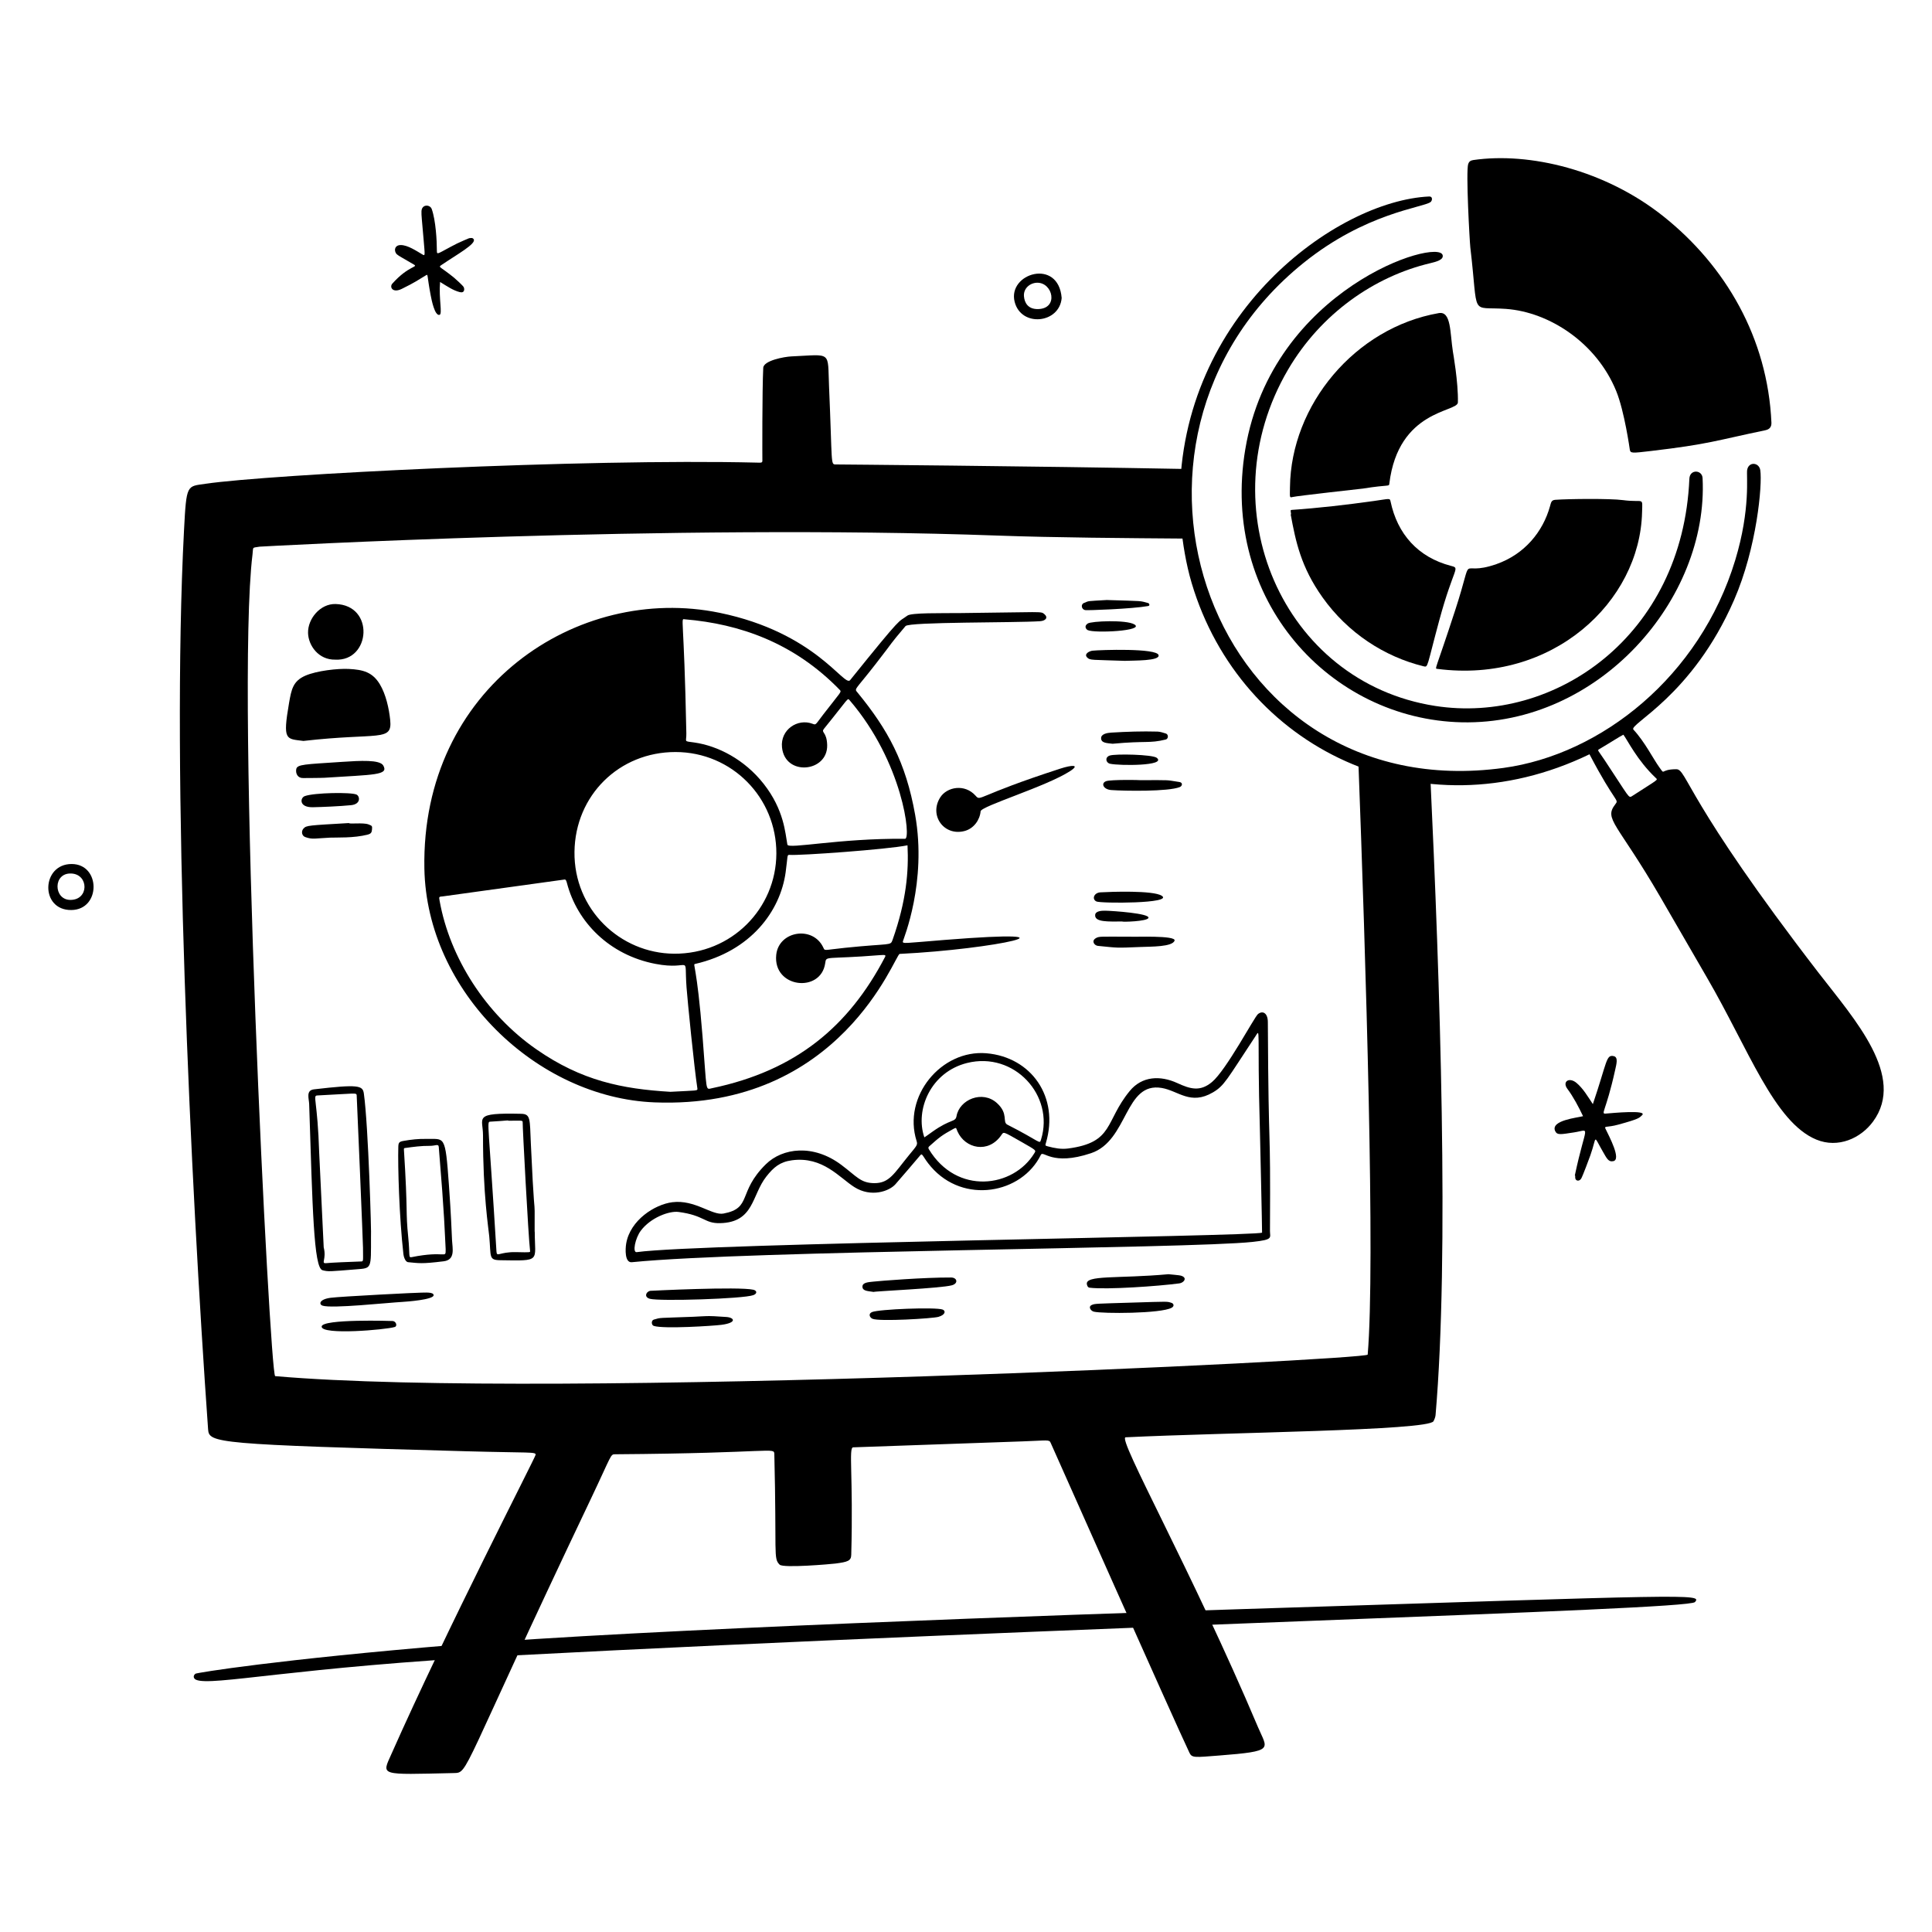 <?xml version="1.0" encoding="UTF-8"?> <svg xmlns="http://www.w3.org/2000/svg" fill="none" viewBox="0 0 400 400" id="Analyze-Data-5--Streamline-Milano.svg" height="400" width="400"><desc>Analyze Data 5 Streamline Illustration: https://streamlinehq.com</desc><g id="analyze-data-5--work-analyze-data"><path id="ground" fill="#000000" d="M40.592 347.776c-0.502 -0.222 -0.708 -0.8 -0.13 -1.248 0.256 -0.198 16.79 -2.922 54.066 -6.012 38.12 -3.16 126.782 -6.226 163.29 -7.39 92.912 -2.962 94.616 -3.176 93.1 -1.432 -1.484 1.704 -127.826 4.92 -245.976 11.122 -43.842 2.3 -61.17 6.368 -64.35 4.96Z" stroke-width="1"></path><g id="stars"><path id="vector" fill="#000000" d="M326.048 243.382c2.296 -10.846 3.418 -9.466 -0.168 -8.93 -2.668 0.398 -3.474 0.624 -3.892 -0.264 -1.058 -2.244 4.662 -2.782 5.768 -3.096 -0.918 -1.914 -1.98 -3.96 -3.25 -5.664 -1.118 -1.5 0.386 -2.522 1.936 -1.186 1.388 1.198 2.266 2.744 3.342 4.356 2.982 -8.788 2.718 -10.318 4.336 -9.932 0.946 0.226 0.562 1.584 0.268 2.912 -1.934 8.742 -3.108 9.074 -1.852 8.972 1.14 -0.092 8.672 -0.822 7.436 0.344 -0.586 0.552 -0.536 0.748 -4.926 1.948 -2.316 0.634 -2.95 0.226 -2.66 0.826 0.824 1.706 3.326 6.388 1.634 6.736 -1.034 0.214 -1.346 -0.566 -2.196 -2.028 -2.046 -3.522 -1.13 -3.222 -2.556 0.816 -0.202 0.57 -1.588 4.31 -1.902 4.822 -0.422 0.688 -1.278 0.502 -1.24 -0.302 0.016 -0.352 0.012 -0.31 -0.08 -0.33h0.002Z" stroke-width="1"></path><path id="vector_2" fill="#000000" d="M90.994 65.187c-0.984 0.248 -1.646 -3.092 -1.834 -4.088 -0.818 -4.322 -0.478 -4.394 -0.992 -4.088 -1.856 1.102 -2.108 1.382 -4.984 2.798 -1.914 0.942 -2.584 -0.388 -1.96 -1.084 3.408 -3.81 5.462 -3.368 4.452 -3.962 -2.546 -1.5 -3.058 -1.734 -3.476 -2.086 -0.666 -0.56 -0.628 -1.942 0.766 -1.94 1.478 0.002 3.26 1.228 4.528 1.968 0.558 0.326 0.484 0.168 0.196 -3.254 -0.34 -4.054 -0.46 -4.796 -0.428 -5.706 0.056 -1.512 1.776 -1.44 2.124 -0.464 0.846 2.376 1.066 6.636 1.064 8.626 0 1.034 0.2 0.524 4.194 -1.5 0.512 -0.26 2.426 -1.08 2.468 -1.084 0.336 -0.036 0.716 -0.166 0.956 0.202 0.61 0.936 -3.452 3.146 -6.698 5.358 -0.708 0.482 -0.23 0.276 2.614 2.588 0.298 0.242 1.832 1.626 2.014 1.96 0.194 0.358 0.252 1.328 -0.846 1.038 -1.362 -0.36 -2.446 -1.118 -4.038 -2.09 -0.302 3.486 0.544 6.644 -0.118 6.812l-0.002 -0.004Z" stroke-width="1"></path><path id="vector_3" fill="#000000" d="M14.83 178.885c6.036 0.004 6.094 9.458 -0.062 9.526 -6.514 0.072 -6.216 -9.53 0.062 -9.526Zm-0.284 7.432c3.908 0.034 3.874 -5.278 0.238 -5.466 -3.858 -0.2 -3.732 5.436 -0.238 5.466Z" stroke-width="1"></path><path id="vector_4" fill="#000000" d="M219.808 61.691c-0.432 5.3 -8.384 6.13 -9.736 0.8 -1.498 -5.91 9.07 -9.132 9.736 -0.8Zm-4.85 2.3c4.264 -0.122 3.024 -5.528 -0.248 -5.454 -1.458 0.032 -2.844 1.164 -2.71 2.802 0.106 1.298 0.8 2.714 2.958 2.652Z" stroke-width="1"></path></g><path id="board" fill="#000000" d="M281.182 156.198c1.62 43.228 3.568 105.686 1.984 124.262 -0.09 1.048 -169.254 9.446 -226.196 4.454 -1.106 -0.352 -8.232 -141.332 -4.692 -170.1 0.208 -1.696 -0.198 -1.344 1.486 -1.634 0.046 -0.008 84.818 -4.76 152.738 -2.296 11.908 0.432 26.644 0.532 39.754 0.63 -0.65 -4.976 -0.694 -9.794 -0.23 -14.406 -33.476 -0.634 -72.944 -0.948 -72.984 -0.948 -1.114 -0.008 -0.696 0.058 -1.396 -16.12 -0.322 -7.49 0.684 -6.622 -7.792 -6.25 -1.432 0.062 -5.756 0.846 -5.832 2.368 -0.236 4.762 -0.19 18.654 -0.18 19.24 0.008 0.478 -0.376 0.398 -1.106 0.382 -36.06 -0.864 -101.088 2.454 -114.174 4.38 -3.904 0.576 -3.958 -0.03 -4.466 9.668 -2.658 50.796 1.386 135.364 4.988 186.104 0.204 2.856 1.482 3.098 53.464 4.536 13.216 0.366 14.464 0.072 14.342 0.75 -0.118 0.654 -18.354 36 -29.83 61.884 -2.038 4.594 -2.71 4.338 12.876 3.992 3.166 -0.072 1.11 0.546 28.268 -56.5 4.564 -9.588 4.13 -9.498 5.194 -9.504 32.92 -0.232 32.882 -1.554 32.92 0.012 0.51 20.894 -0.252 21.502 1.102 22.846 0.758 0.75 10.626 -0.114 11.558 -0.234 2.564 -0.334 3.23 -0.562 3.264 -1.79 0.444 -16.47 -0.586 -22.218 0.394 -22.268l35.136 -1.236c5.026 -0.172 5.462 -0.42 5.748 0.284 0.018 0.042 25.572 57.54 28.75 64.204 0.514 1.078 1.126 0.944 6.108 0.558 11.666 -0.904 10.02 -1.286 8.088 -5.852 -13.73 -32.464 -29.214 -59.948 -27.416 -60.036 20.68 -1.012 62.73 -1.368 63.74 -3.33 0.202 -0.392 0.39 -0.836 0.428 -1.264 2.848 -33.064 0.93 -89.542 -1.12 -132.958 -5.164 -0.69 -10.178 -1.98 -14.916 -3.828Z" stroke-width="1"></path><g id="data"><path id="vector_5" fill="#000000" d="M187.482 129.621c-3.744 4.434 -1.932 2.384 -6.258 7.946 -4.326 5.562 -4.402 4.934 -3.648 5.856 6.252 7.634 9.952 14.368 11.892 25.256 2.494 13.992 -2.446 25.77 -2.53 26.198 -0.114 0.578 0.284 0.39 8.688 -0.28 30.052 -2.398 10.468 1.926 -9.358 2.898 -0.95 0.046 -12.114 32.259 -50.758 30.739 -24.426 -0.96 -47.172 -22.972 -47.646 -48.405 -0.698 -37.478 31.706 -59.016 61.112 -52.956 19.91 4.104 25.816 15.448 27.028 13.946 11.218 -13.928 9.786 -11.804 11.858 -13.362 0.83 -0.624 6.936 -0.484 11.012 -0.528 17.174 -0.18 16.596 -0.414 17.35 0.218 0.838 0.704 0.28 1.388 -0.888 1.466 -5.182 0.35 -27.104 0.116 -27.856 1.01l0.002 -0.002Zm-48.664 96.427c5.622 -0.322 5.656 -0.13 5.558 -0.762 -0.65 -4.232 -2.044 -18.234 -2.236 -20.856 -0.534 -7.289 1.228 -3.39 -6.456 -4.873 -9.496 -1.832 -16.182 -8.61 -18.298 -16.71 -0.072 -0.276 -0.21 -0.826 -0.506 -0.75 -0.046 0.012 -25.116 3.48 -25.168 3.486 -0.85 0.076 -0.85 0.042 -0.696 0.91 2.11 11.788 9.544 23.475 20.074 30.785 9.322 6.472 17.67 8.172 27.726 8.772l0.002 -0.002Zm21.92 -49.313c0.05 -11.582 -9.194 -21.016 -20.866 -21.036 -11.67 -0.02 -20.786 8.96 -20.932 20.66 -0.148 11.88 9.404 21.024 20.638 21.096 11.884 0.076 21.108 -9.346 21.158 -20.718l0.002 -0.002Zm26.65 -3.07c1.286 0.012 -0.43 -15.794 -11.444 -28.64 -0.528 -0.616 -0.07 -0.642 -5.34 5.848 -0.704 0.866 0.582 0.558 0.654 3.388 0.144 5.63 -8.74 6.534 -9.354 0.464 -0.37 -3.648 3.234 -6.058 6.342 -4.868 0.734 0.28 0.554 0.206 2.212 -1.948 3.732 -4.846 3.858 -4.608 3.352 -5.128 -9.444 -9.696 -20.622 -13.604 -32.028 -14.56 -0.956 -0.08 -0.17 -1.186 0.318 23.608 0.038 1.894 -0.654 1.568 1.658 1.898 4.858 0.692 10.376 3.506 14.338 8.542 4.268 5.424 4.482 10.268 4.922 12.596 0.188 0.996 10.652 -1.328 24.372 -1.202l-0.002 0.002Zm0.502 1.348c-4.226 0.862 -22.348 2.148 -24.388 1.982 -0.616 -0.05 -0.366 0.138 -0.842 3.598 -1.108 8.042 -7.2 16.332 -18.75 18.984 -0.548 0.126 0.34 -0.034 1.55 15.073 0.93 11.616 0.528 10.95 1.952 10.652 17.41 -3.638 28.322 -12.808 35.812 -27.145 0.206 -0.394 0.134 -0.502 -0.996 -0.41 -11.486 0.928 -11.142 0.054 -11.378 1.684 -0.904 6.235 -10.852 5.137 -10.138 -1.746 0.514 -4.948 7.574 -6.102 9.736 -1.524 0.37 0.782 -0.008 0.54 4.478 0.076 9.618 -0.996 9.416 -0.36 9.878 -1.668 2.856 -8.09 3.352 -14.184 3.088 -19.554l-0.002 -0.002Z" stroke-width="1"></path><path id="vector_6" fill="#000000" d="M262.93 254.786c-0.008 1.5 0.804 1.862 -3.602 2.338 -13.296 1.432 -104.072 1.75 -128.512 4.202 -1.496 0.15 -1.36 -2.748 -1.168 -3.874 0.824 -4.83 5.906 -8.088 9.556 -8.546 4.67 -0.586 8.214 2.796 10.594 2.346 5.982 -1.134 2.85 -4.39 8.76 -10.204 3.464 -3.41 9.83 -4.216 15.612 0.114 3.196 2.392 4.004 3.78 6.848 3.796 3.134 0.018 4.106 -2.04 7.154 -5.764 1.626 -1.986 1.86 -2.14 1.604 -2.944 -2.946 -9.278 5.132 -18.976 14.448 -18.184 9.316 0.792 15.134 9.09 12.316 18.586 -0.152 0.51 -0.15 0.544 0.406 0.692 1.37 0.36 2.728 0.634 4.194 0.44 9.53 -1.258 7.56 -5.584 12.76 -11.91 2.534 -3.084 6.308 -3.262 9.852 -1.634 2.71 1.244 4.718 1.822 7.168 -0.214 2.954 -2.454 8.78 -13.458 9.522 -14.066 0.968 -0.794 2.044 -0.252 2.052 1.646 0.15 30.194 0.584 18.474 0.44 43.184l-0.004 -0.004Zm-3.138 -40.034c-5.796 8.768 -6.288 10.024 -8.684 11.424 -4.634 2.706 -7.122 -0.334 -10.582 -0.926 -7.738 -1.324 -6.908 10.912 -14.644 13.506 -8.132 2.726 -9.886 -0.674 -10.384 0.344 -3.934 8.044 -15.992 10.308 -22.766 2.442 -1.722 -1.998 -1.722 -2.92 -2.186 -2.37 -1.166 1.378 -3.968 4.67 -5.164 6.02 -1.294 1.458 -5.026 2.768 -8.482 0.594 -3.094 -1.946 -6.534 -6.414 -12.932 -5.562 -2.484 0.33 -3.786 1.442 -5.294 3.346 -3.086 3.9 -2.506 9.528 -9.626 9.672 -3.25 0.066 -3.18 -1.606 -8.562 -2.32 -1.944 -0.258 -5.806 1.182 -7.824 3.892 -1.152 1.546 -1.764 4.556 -0.838 4.428 13.386 -1.86 128.348 -3.258 129.472 -4.038 0.042 -0.03 -0.444 -21.176 -0.448 -21.222 -0.626 -21.59 0.266 -21.22 -1.052 -19.228l-0.004 -0.002Zm-59.576 5.328c-7.516 1.876 -10.808 9.69 -8.838 15.398 0.62 -0.414 0.176 -0.1 1.654 -1.156 3.826 -2.734 4.774 -1.932 5.006 -3.238 0.61 -3.44 5.36 -5.436 8.37 -2.706 2.458 2.23 1.048 3.908 2.162 4.474 7.018 3.568 6.636 4.16 6.974 3.058 2.802 -9.122 -5.572 -18.266 -15.328 -15.83Zm13.95 18.654c0.352 -0.582 0.452 -0.532 -2.676 -2.312 -3.904 -2.224 -3.666 -2.144 -4.18 -1.4 -2.672 3.866 -7.486 2.798 -9.074 -0.77 -0.318 -0.716 -0.168 -0.9 -0.842 -0.528 -2.406 1.33 -2.846 1.682 -4.964 3.574 -0.192 0.172 -0.306 0.328 -0.13 0.62 5.79 9.594 17.52 8.002 21.866 0.816Z" stroke-width="1"></path><path id="vector_7" fill="#000000" d="M62.814 153.404c-3.598 -0.474 -4.324 0 -2.966 -7.872 0.488 -2.824 0.826 -4.532 3.376 -5.642 2.358 -1.026 6.71 -1.506 8.968 -1.394 2.99 0.148 4.938 0.658 6.46 3.192 1.24 2.066 1.894 5.002 2.136 7.398 0.462 4.554 -2.434 2.538 -17.974 4.318Z" stroke-width="1"></path><path id="vector_8" fill="#000000" d="M76.81 255.958c0 6.854 0.202 6.582 -3.116 6.848 -5.458 0.44 -5.71 0.5 -6.924 0.18 -1.828 -0.482 -2.064 -12.99 -2.76 -34.392 -0.038 -1.16 -0.724 -2.856 1.002 -3.058 9.224 -1.078 10.082 -0.796 10.318 0.854 0.942 6.61 1.592 29.562 1.482 29.566l-0.002 0.002Zm-1.654 2.384c0.042 0 -1.29 -31.618 -1.312 -31.66 -0.228 -0.44 -0.004 -0.294 -8.16 0.122 -0.996 0.05 0.064 0.972 0.406 11.984 0.008 0.268 0.918 19.424 0.93 19.47 0.62 2.428 -0.604 3.324 0.44 3.272 1.106 -0.056 0 -0.088 7.176 -0.352 0.674 -0.024 0.52 0.092 0.52 -2.836Z" stroke-width="1"></path><path id="vector_9" fill="#000000" d="M194.67 165.085c1.386 -2.166 5.056 -2.87 7.31 -0.348 1.13 1.266 0.026 0.07 17.552 -5.604 2.404 -0.778 4.144 -0.866 2.028 0.512 -4.892 3.184 -18.444 7.246 -18.536 8.328 -0.148 1.746 -1.382 3.578 -3.342 4.084 -4.264 1.102 -7.382 -3.26 -5.01 -6.97l-0.002 -0.002Z" stroke-width="1"></path><path id="vector_10" fill="#000000" d="M69.428 136.572c-3.49 0.08 -5.602 -2.948 -5.65 -5.55 -0.056 -2.916 2.518 -6.046 5.688 -5.966 8.156 0.208 7.284 11.892 -0.038 11.516Z" stroke-width="1"></path><path id="vector_11" fill="#000000" d="M110.714 255.018c0 6.2 1.454 6.03 -7.13 5.898 -2.458 -0.038 -1.896 -0.67 -2.292 -4.972 -0.146 -1.596 -1.306 -8.684 -1.29 -20.878 0.004 -3.72 -2.178 -4.694 7.9 -4.466 1.998 0.046 1.774 1.084 2.002 6.09 0.64 13.978 0.788 12.524 0.792 14.038 0.01 4.286 -0.024 4.29 0.018 4.29Zm-5.48 -22.984c-0.012 -0.138 -0.008 -0.018 -3.75 0.196 -0.746 0.042 -0.334 0.016 1.302 26.848 0.08 1.312 0.532 0.084 4.064 0.16 3.138 0.068 2.942 0.08 2.89 -0.336 -0.36 -2.896 -1.566 -25.912 -1.524 -26.504 0.034 -0.51 -0.242 -0.364 -2.982 -0.364Z" stroke-width="1"></path><path id="vector_12" fill="#000000" d="M88.162 235.8c3.926 0.094 4.018 -1.14 4.784 9.56 0.47 6.564 0.528 9.116 0.646 11.444 0.084 1.672 0.728 4.026 -1.73 4.332 -4.692 0.582 -5.118 0.386 -7.352 0.188 -0.662 -0.058 -0.946 -1.294 -0.984 -1.634 -0.874 -7.676 -1.176 -18.256 -1.06 -22.276 0.026 -0.868 0.206 -1.046 1.084 -1.202 1.576 -0.282 3.154 -0.448 4.612 -0.412Zm4.11 22.88c-0.226 -3.934 -0.17 -6.038 -1.428 -21.204 -0.062 -0.746 -0.666 -0.222 -1.898 -0.238 -1.704 -0.022 -3.386 0.208 -5.068 0.444 -0.176 0.024 -0.268 0.034 -0.252 0.306 0.868 13.624 0.314 12.416 0.9 18.206 0.382 3.766 -0.026 4.23 0.72 4.08 7.062 -1.424 7.024 0.44 7.024 -1.592l0.002 -0.002Z" stroke-width="1"></path><path id="vector_13" fill="#000000" d="M62.764 161.087c-1.132 0.034 -1.588 -0.946 -1.432 -1.83 0.182 -1.034 1.81 -1.002 9.374 -1.512 3.908 -0.264 7.926 -0.49 8.642 0.742 1.184 2.036 -1.924 1.878 -12.19 2.542 -0.704 0.046 -4.236 0.054 -4.394 0.058Z" stroke-width="1"></path><path id="vector_14" fill="#000000" d="M134.566 268.906c-1.324 -0.36 -0.778 -1.498 0.038 -1.654 0.042 -0.008 18.326 -0.922 21.364 -0.226 0.734 0.168 0.884 0.784 0 1.118 -2.052 0.774 -19.432 1.298 -21.402 0.762Z" stroke-width="1"></path><path id="vector_15" fill="#000000" d="M241.922 263.812c2.082 0.214 2.63 0.198 3.092 0.54 0.682 0.504 -0.088 1.256 -0.842 1.358 -4.348 0.584 -15.072 1.33 -18.57 0.896 -0.372 -0.046 -0.496 -0.364 -0.566 -0.666 -0.474 -2.03 6.418 -1.172 16.886 -2.128Z" stroke-width="1"></path><path id="vector_16" fill="#000000" d="M87.21 267.628c0.754 0 2.588 -0.172 2.568 0.54 -0.026 0.922 -5.6 1.328 -6.404 1.374 -3.288 0.184 -14.69 1.42 -16.592 0.78 -0.784 -0.264 -0.716 -1.29 1.612 -1.622 1.944 -0.276 18.812 -1.126 18.816 -1.072Z" stroke-width="1"></path><path id="vector_17" fill="#000000" d="M180.876 267.48c-1.228 -0.192 -2.3 -0.172 -2.316 -1.084 -0.016 -0.9 1.294 -0.938 2.236 -1.048 1.26 -0.146 10.568 -0.888 16.124 -0.854 1.26 0.008 1.546 1.24 0.138 1.616 -2.338 0.626 -16.16 1.232 -16.182 1.37Z" stroke-width="1"></path><path id="vector_18" fill="#000000" d="M76.29 170.684c0.774 0.294 0.78 0.326 0.734 1.022 -0.046 0.67 -0.24 0.916 -0.876 1.084 -2.874 0.762 -6.446 0.574 -7.83 0.636 -3.088 0.142 -3.582 0.434 -5.124 -0.122 -0.73 -0.262 -0.88 -1.218 -0.336 -1.788 0.604 -0.632 1.052 -0.624 9.4 -1.11 0.012 0.264 2.92 -0.146 4.03 0.276l0.002 0.002Z" stroke-width="1"></path><path id="vector_19" fill="#000000" d="M243.182 194.74c-0.426 1.324 -4.948 1.234 -6.958 1.32 -5.35 0.226 -4.696 0.188 -8.914 -0.226 -0.724 -0.072 -1.398 -0.992 -0.47 -1.57 0.738 -0.46 0.984 -0.326 7.766 -0.326 0 0.068 8.936 -0.318 8.574 0.804l0.002 -0.002Z" stroke-width="1"></path><path id="vector_20" fill="#000000" d="M226.468 271.568c-0.636 -0.152 -1.244 -1.04 -0.406 -1.396 0.658 -0.28 0.724 -0.25 8.398 -0.484 7.674 -0.234 7.122 -0.254 8.094 0.056 0.444 0.142 0.636 0.674 0.03 1.01 -2.234 1.236 -14.31 1.246 -16.116 0.814Z" stroke-width="1"></path><path id="vector_21" fill="#000000" d="M236.006 161.523c6.982 0 5.064 -0.074 8.19 0.386 0.716 0.106 0.616 0.82 0.068 1.044 -2.38 0.964 -11.424 0.816 -14.172 0.62 -1.696 -0.122 -2.22 -1.454 -1.052 -1.848 1.006 -0.34 6.966 -0.242 6.966 -0.202Z" stroke-width="1"></path><path id="vector_22" fill="#000000" d="M135.358 274.516c-0.508 -0.166 -0.574 -1.14 0.02 -1.312 1.554 -0.446 0.632 -0.29 8.172 -0.582 2.51 -0.096 2.51 -0.282 6.858 0.046 1.65 0.124 2.224 1.192 -1.034 1.622 -1.622 0.214 -12.002 0.888 -14.016 0.226Z" stroke-width="1"></path><path id="vector_23" fill="#000000" d="M180.642 273.04c-0.578 -0.252 -0.926 -1.036 -0.108 -1.386 1.398 -0.6 13.22 -1.066 14.636 -0.52 0.632 0.244 0.632 1.056 -0.862 1.504 -1.16 0.348 -12.258 1.016 -13.666 0.402Z" stroke-width="1"></path><path id="vector_24" fill="#000000" d="M73.806 164.504c0.712 0.332 0.964 1.99 -1.132 2.2 -2.35 0.234 -6.032 0.386 -7.896 0.424 -2.898 0.058 -2.668 -1.94 -1.672 -2.304 1.96 -0.714 9.584 -0.838 10.698 -0.318l0.002 -0.002Z" stroke-width="1"></path><path id="vector_25" fill="#000000" d="M232.878 136.821c-6.89 -0.248 -7.192 -0.076 -7.8 -0.704 -0.712 -0.734 0.478 -1.33 1.122 -1.4 1.524 -0.164 13.318 -0.57 13.672 0.922 0.294 1.232 -5.112 1.094 -6.994 1.182Z" stroke-width="1"></path><path id="vector_26" fill="#000000" d="M230.356 153.986c-1.08 -0.142 -2.424 -0.1 -2.384 -1.19 0.03 -0.846 1.266 -1.068 2.108 -1.118 3.188 -0.194 6.384 -0.3 9.576 -0.21 0.57 0.016 1.14 0.23 1.696 0.39 0.604 0.172 0.582 1.11 -0.012 1.256 -3.426 0.84 -4.018 0.218 -10.984 0.872Z" stroke-width="1"></path><path id="vector_27" fill="#000000" d="M66.592 274.668c-0.03 -1.658 14.658 -1.172 14.704 -1.168 0.716 0.05 1.03 1.056 0.436 1.24 -1.838 0.57 -15.108 1.726 -15.14 -0.072Z" stroke-width="1"></path><path id="vector_28" fill="#000000" d="M226.992 186.637c-0.996 -0.512 -0.47 -1.81 0.83 -1.886 2.124 -0.122 10.912 -0.444 12.7 0.704 2.544 1.632 -12.692 1.612 -13.53 1.182Z" stroke-width="1"></path><path id="vector_29" fill="#000000" d="M229.132 124.225c7.888 0.256 6.664 0.118 8.642 0.65 0.108 0.03 0.422 0.51 -0.076 0.6 -3.306 0.592 -12.634 0.93 -13.04 0.842 -0.758 -0.164 -0.934 -1.19 -0.248 -1.47 1.178 -0.482 0.464 -0.364 4.72 -0.62l0.002 -0.002Z" stroke-width="1"></path><path id="vector_30" fill="#000000" d="M239.508 156.907c2.048 1.688 -7.778 1.644 -9.684 1.218 -0.866 -0.194 -1.122 -1.318 -0.08 -1.692 1.106 -0.396 8.902 -0.238 9.764 0.474Z" stroke-width="1"></path><path id="vector_31" fill="#000000" d="M232.32 190.787c-2.778 0 -5.744 0.192 -5.576 -1.382 0.086 -0.792 1.324 -0.872 2.12 -0.854 1.57 0.034 9.216 0.556 8.91 1.492 -0.24 0.732 -5.454 0.87 -5.454 0.744Z" stroke-width="1"></path><path id="vector_32" fill="#000000" d="M225.19 130.452c-0.294 -0.15 -0.834 -0.792 0.008 -1.358 0.77 -0.516 7.996 -0.804 9.656 0.18 2.282 1.354 -8.312 1.868 -9.664 1.178Z" stroke-width="1"></path></g><g id="magnificat glass"><path id="vector_33" fill="#000000" d="M376.686 201.632c-27.68 -35.899 -27.424 -42.365 -29.606 -42.371 -3.518 -0.008 -2.238 1.382 -3.532 -0.402 -1.27 -1.75 -3.016 -5.274 -5.366 -7.804 -1.042 -1.122 12.17 -6.932 20.832 -26.81 4.718 -10.824 5.886 -23.882 5.434 -26.898 -0.246 -1.642 -2.418 -1.83 -2.718 -0.042 -0.19 1.126 0.758 8.034 -2.472 18.678 -7.304 24.078 -27.752 40.244 -47.988 43.008 -60.798 8.306 -87.084 -67.718 -41.42 -104.532 12.906 -10.406 24.698 -11.448 26.32 -12.618 0.39 -0.28 0.516 -1.198 -0.28 -1.16 -19.214 0.894 -51.612 24.376 -51.612 62.67 -0.172 0.008 0.028 9.278 2.464 17.43 10.176 34.074 47.338 52.312 82.348 35.384 5.408 10.326 6.182 9.258 5.332 10.364 -2.398 3.12 0.36 3.748 9.32 19.168 0.024 0.042 9.676 16.729 9.706 16.771 8.588 14.778 13.886 29.866 22.604 33.47 4.52 1.868 9.196 -0.272 11.738 -3.724 6.892 -9.358 -3.878 -21.222 -11.1 -30.588l-0.004 0.006ZM337.92 164.813c-0.77 0.498 -0.506 0.382 -5.66 -7.38 -1.446 -2.178 -1.596 -2.068 -1.168 -2.32 2.528 -1.494 4.138 -2.564 5.014 -3.004 0.896 1.194 2.846 5.31 6.732 8.982 0.452 0.428 0.502 0.216 -4.918 3.722Z" stroke-width="1"></path><path id="vector_34" fill="#000000" d="M311.784 63.955c9.036 0.648 18.786 7.072 22.834 17.002 1.722 4.222 2.81 12.106 2.82 12.152 0.144 0.752 0.432 0.73 4.344 0.268 12.114 -1.428 13.268 -2.124 23.706 -4.298 0.88 -0.184 1.304 -0.686 1.266 -1.584 -0.78 -17.534 -9.508 -32.432 -22.294 -42.648 -12.126 -9.69 -27.826 -13.39 -39.422 -11.712 -0.582 0.084 -0.888 0.318 -1.056 0.796 -0.522 1.488 0.296 16.166 0.436 17.334 1.75 14.688 -0.222 12.144 7.368 12.688l-0.002 0.002Z" stroke-width="1"></path><path id="vector_35" fill="#000000" d="M297.58 138.485c23.882 3.106 41.952 -13.928 42.392 -32.41 0.08 -3.342 0.456 -1.94 -3.98 -2.534 -2.602 -0.348 -11.192 -0.266 -13.97 -0.062 -0.816 0.06 -0.876 0.486 -1.114 1.344 -1.462 5.266 -5.262 9.94 -11.114 11.98 -8.232 2.87 -4.302 -3.388 -8.524 9.572 -4.096 12.576 -4.298 12.032 -3.69 12.11Z" stroke-width="1"></path><path id="vector_36" fill="#000000" d="M297.89 64.824c-17.362 3.028 -30.622 19.03 -30.814 36.038 -0.024 2.12 -0.138 2.218 0.532 2.04 0.862 -0.228 14.548 -1.744 14.594 -1.75 5.476 -0.882 5.362 -0.344 5.446 -1.034 1.868 -15.362 14.136 -14.746 14.192 -16.798 0.112 -4.126 -1.024 -10.442 -1.03 -10.49 -0.62 -3.952 -0.33 -8.456 -2.92 -8.006Z" stroke-width="1"></path><path id="vector_37" fill="#000000" d="M273.82 123.689c5.232 7.356 12.802 12.274 20.916 14.26 0.976 0.238 0.616 0.21 3.25 -9.518 3.018 -11.142 4.436 -10.75 2.412 -11.276 -6.844 -1.786 -11.096 -6.616 -12.504 -13.358 -0.148 -0.708 -0.196 -0.528 -3.476 -0.068 -5.5 0.774 -11.57 1.474 -16.932 1.838 -0.376 0.026 -0.28 0.062 -0.18 0.922l-0.084 0.012c1.034 5.588 2.11 10.878 6.598 17.188Z" stroke-width="1"></path><path id="vector_38" fill="#000000" d="M257.832 92.962c-5.286 31.396 17.66 55.984 44.8 56.584 28.484 0.63 51.13 -25.544 49.87 -50.552 -0.088 -1.746 -2.648 -1.898 -2.736 0.126 -1.39 32.56 -27.906 50.888 -52.646 47.034 -31.576 -4.918 -47.176 -41.088 -30.45 -69.616 6.826 -11.64 17.914 -19.318 29.466 -22.05 1.29 -0.306 2.782 -0.716 2.552 -1.658 -0.888 -3.632 -35.258 6.9 -40.854 40.134l-0.002 -0.002Z" stroke-width="1"></path></g></g></svg> 